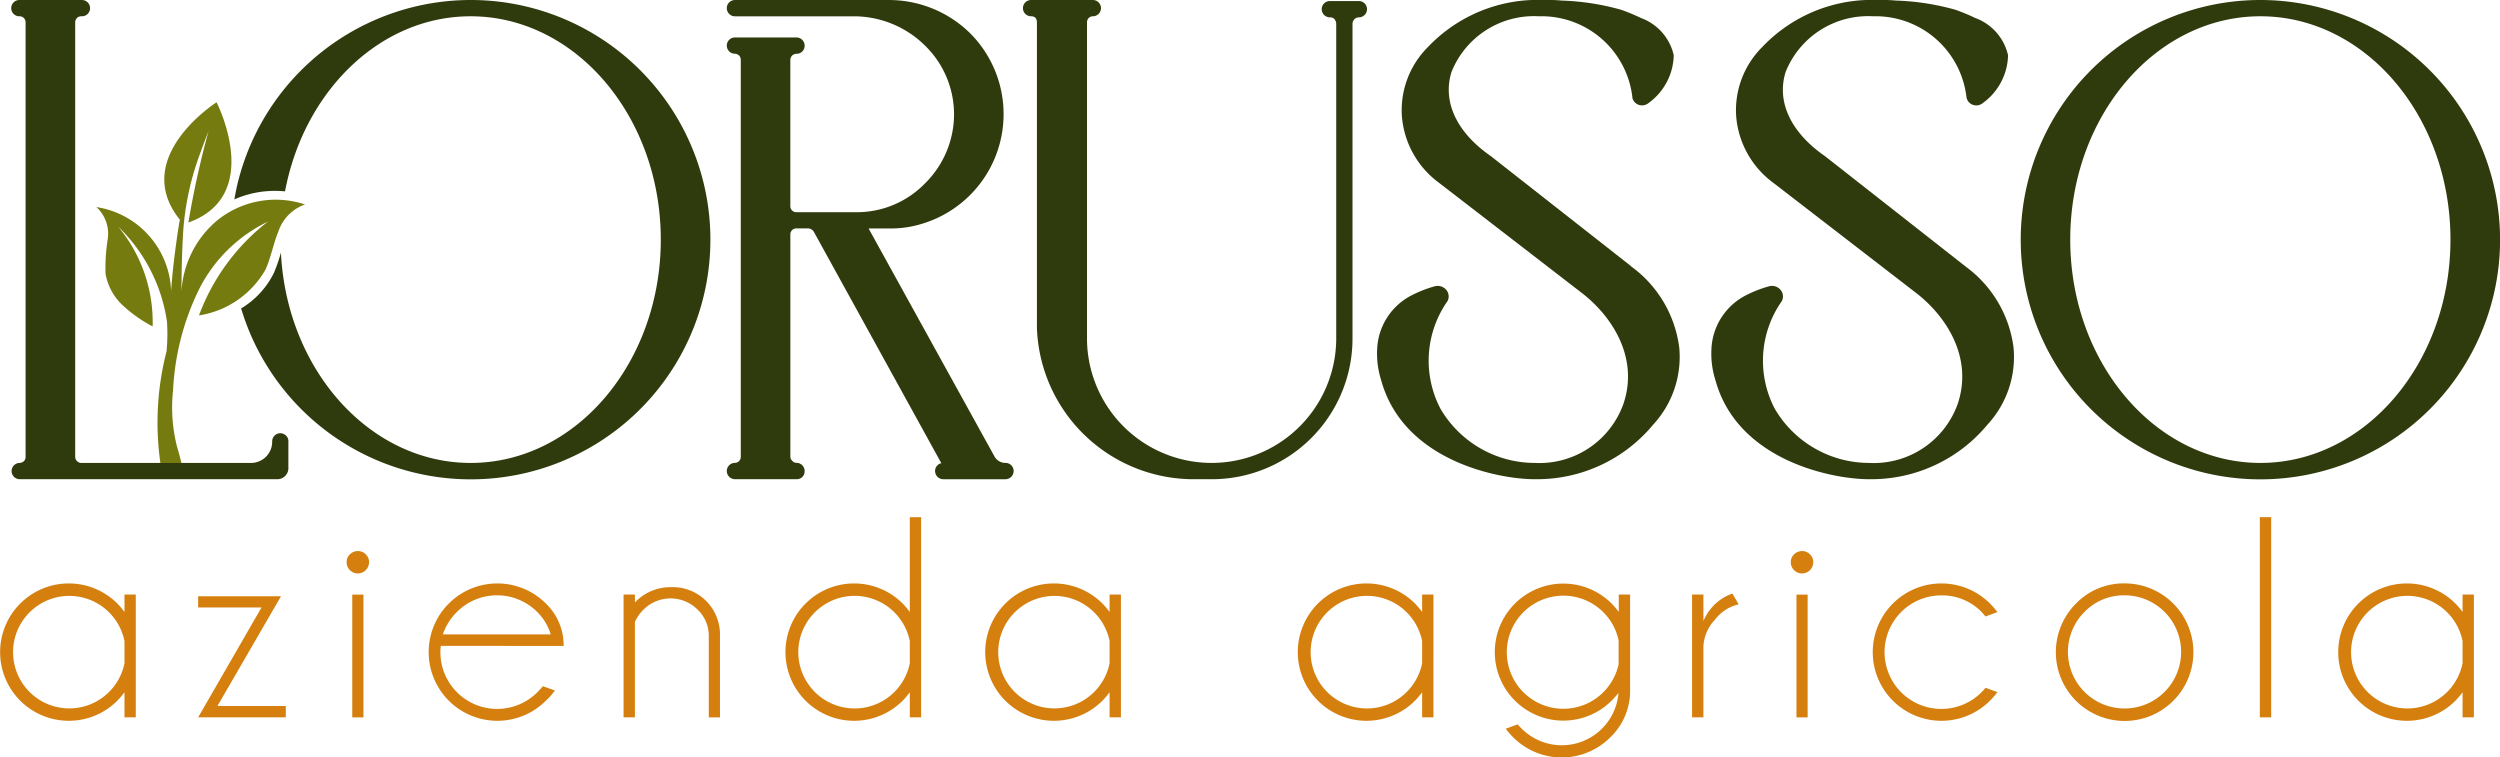<svg xmlns="http://www.w3.org/2000/svg" width="126.212" height="38.238" viewBox="0 0 126.212 38.238">
  <g id="Raggruppa_30" data-name="Raggruppa 30" transform="translate(-3457.197 -342.615)">
    <path id="Tracciato_41" data-name="Tracciato 41" d="M3464.052,378.83h-.571v-1.265a4.216,4.216,0,0,1-.358.422,3.467,3.467,0,1,1,0-4.9,4.332,4.332,0,0,1,.358.422v-.879h.571Zm-.571-2.73v-1.122a2.84,2.84,0,1,0,0,1.122" fill="#d47f0e"/>
    <path id="Tracciato_42" data-name="Tracciato 42" d="M3470.4,373.283h-3.2v-.564h4.182l-3.209,5.54h3.452v.572H3467.2Z" fill="#d47f0e"/>
    <path id="Tracciato_43" data-name="Tracciato 43" d="M3475.661,370.6a.529.529,0,0,1,.168.393.569.569,0,0,1-.565.572.556.556,0,0,1-.4-.165.545.545,0,0,1-.168-.407.529.529,0,0,1,.168-.393.555.555,0,0,1,.4-.164.546.546,0,0,1,.4.164m-.118,8.234h-.565v-6.2h.565Z" fill="#d47f0e"/>
    <path id="Tracciato_44" data-name="Tracciato 44" d="M3479.451,375.221a2.331,2.331,0,0,0-.021.321,2.866,2.866,0,0,0,4.9,2.016,3.82,3.82,0,0,0,.272-.3l.608.214a3.078,3.078,0,0,1-.451.515,3.467,3.467,0,1,1,0-4.9,2.932,2.932,0,0,1,.894,2.138Zm.108-.579H3485a2.687,2.687,0,0,0-.679-1.13,2.865,2.865,0,0,0-4.06,0,2.917,2.917,0,0,0-.707,1.13" fill="#d47f0e"/>
    <path id="Tracciato_45" data-name="Tracciato 45" d="M3489.25,374.013v4.817h-.572v-6.2h.572v.4a2.47,2.47,0,0,1,1.8-.772,2.386,2.386,0,0,1,2.495,2.423v4.153h-.565v-4.1a1.816,1.816,0,0,0-.572-1.35,1.932,1.932,0,0,0-2.709-.007,2.059,2.059,0,0,0-.45.636" fill="#d47f0e"/>
    <path id="Tracciato_46" data-name="Tracciato 46" d="M3503.7,378.83h-.572v-1.265a4.081,4.081,0,0,1-.357.422,3.467,3.467,0,1,1,0-4.9,4.19,4.19,0,0,1,.357.422v-4.782h.572Zm-.572-2.73v-1.122a2.842,2.842,0,1,0,0,1.122" fill="#d47f0e"/>
    <path id="Tracciato_47" data-name="Tracciato 47" d="M3513.786,378.83h-.572v-1.265a4.218,4.218,0,0,1-.358.422,3.467,3.467,0,1,1,0-4.9,4.335,4.335,0,0,1,.358.422v-.879h.572Zm-.572-2.73v-1.122a2.839,2.839,0,1,0,0,1.122" fill="#d47f0e"/>
    <path id="Tracciato_48" data-name="Tracciato 48" d="M3529.565,378.83h-.572v-1.265a4.339,4.339,0,0,1-.357.422,3.467,3.467,0,1,1,0-4.9,4.463,4.463,0,0,1,.357.422v-.879h.572Zm-.572-2.73v-1.122a2.842,2.842,0,1,0,0,1.122" fill="#d47f0e"/>
    <path id="Tracciato_49" data-name="Tracciato 49" d="M3538.906,377.6c-.11.133-.224.262-.344.386a3.459,3.459,0,1,1,0-4.9,4.332,4.332,0,0,1,.358.422v-.879h.572v4.818a3.242,3.242,0,0,1-.994,2.387,3.461,3.461,0,0,1-4.911,0,3.765,3.765,0,0,1-.371-.429l.6-.221a2.257,2.257,0,0,0,.207.221,2.87,2.87,0,0,0,4.883-1.8m.007-2.652a2.812,2.812,0,0,0-.779-1.437,2.855,2.855,0,1,0,.779,2.631Z" fill="#d47f0e"/>
    <path id="Tracciato_50" data-name="Tracciato 50" d="M3544.973,373.126a2.053,2.053,0,0,0-1.194.772,2.1,2.1,0,0,0-.586,1.373v3.559h-.572v-6.2h.572v1.344a2.463,2.463,0,0,1,1.465-1.394Z" fill="#d47f0e"/>
    <path id="Tracciato_51" data-name="Tracciato 51" d="M3548.57,370.6a.529.529,0,0,1,.168.393.568.568,0,0,1-.565.572.557.557,0,0,1-.4-.165.549.549,0,0,1-.168-.407.532.532,0,0,1,.168-.393.556.556,0,0,1,.4-.164.546.546,0,0,1,.4.164m-.118,8.234h-.564v-6.2h.564Z" fill="#d47f0e"/>
    <path id="Tracciato_52" data-name="Tracciato 52" d="M3557.435,377.336l.6.222a3.875,3.875,0,0,1-.372.429,3.467,3.467,0,1,1,0-4.9,3.875,3.875,0,0,1,.372.429l-.6.222c-.062-.076-.128-.153-.2-.229a2.781,2.781,0,0,0-2.03-.836,2.866,2.866,0,1,0,2.03,4.889,2.645,2.645,0,0,0,.2-.222" fill="#d47f0e"/>
    <path id="Tracciato_53" data-name="Tracciato 53" d="M3564.453,372.068a3.472,3.472,0,1,1-2.448,1.015,3.342,3.342,0,0,1,2.448-1.015m-2.026,1.444a2.857,2.857,0,1,0,2.026-.843,2.774,2.774,0,0,0-2.026.843" fill="#d47f0e"/>
    <rect id="Rettangolo_16" data-name="Rettangolo 16" width="0.572" height="10.107" transform="translate(3571.285 368.723)" fill="#d47f0e"/>
    <path id="Tracciato_54" data-name="Tracciato 54" d="M3582.091,378.83h-.572v-1.265a4.239,4.239,0,0,1-.357.422,3.467,3.467,0,1,1,0-4.9,4.356,4.356,0,0,1,.357.422v-.879h.572Zm-.572-2.73v-1.122a2.842,2.842,0,1,0,0,1.122" fill="#d47f0e"/>
    <path id="Tracciato_55" data-name="Tracciato 55" d="M3471.756,364.918v1.359a.559.559,0,0,1-.531.531h-13.031a.411.411,0,1,1,0-.822.335.335,0,0,0,.22-.1.319.319,0,0,0,.075-.22V343.732a.3.3,0,0,0-.295-.295.411.411,0,1,1,0-.821h3.119a.411.411,0,1,1,0,.821.318.318,0,0,0-.22.075.341.341,0,0,0-.1.22v21.932a.312.312,0,0,0,.323.322h8.553a1.069,1.069,0,0,0,1.069-1.068.411.411,0,1,1,.821,0" fill="#303b0d"/>
    <path id="Tracciato_56" data-name="Tracciato 56" d="M3472.595,352.938a2.178,2.178,0,0,0-1.349,1.378c-.254.619-.367,1.287-.64,1.9a4.683,4.683,0,0,1-3.363,2.322,10.688,10.688,0,0,1,3.472-4.731,7.555,7.555,0,0,0-3.546,3.573,13.023,13.023,0,0,0-1.235,4.941,7.994,7.994,0,0,0,.209,2.877c.078.259.148.525.214.791h-1.063a14.431,14.431,0,0,1,.313-5.646c.025-.292.04-.583.04-.876,0-.2-.008-.4-.019-.608a8.325,8.325,0,0,0-2.47-4.808,7.541,7.541,0,0,1,1.745,5.044,6.929,6.929,0,0,1-1.51-1.065,2.852,2.852,0,0,1-.868-1.6,9.35,9.35,0,0,1,.11-1.739,1.82,1.82,0,0,0-.571-1.622,4.445,4.445,0,0,1,3.771,4.232c.116-1.7.424-3.513.424-3.513l.019-.081c-2.53-3.143,1.852-5.928,1.852-5.928s2.419,4.7-1.424,6.071a47.155,47.155,0,0,1,1.019-4.618c-.174.445-.338.885-.493,1.316a13.98,13.98,0,0,0-.8,3.98c-.053,1.011-.072,2-.073,2.8a5.057,5.057,0,0,1,1.772-3.56,4.688,4.688,0,0,1,4.463-.831" fill="#767b10"/>
    <path id="Tracciato_57" data-name="Tracciato 57" d="M3480.953,342.615a12.117,12.117,0,0,0-11.707,9.05c-.026.1-.05.194-.073.291-.056.24-.1.482-.146.726a5.042,5.042,0,0,1,2.06-.43c.164,0,.33.008.5.024.951-5.051,4.79-8.839,9.37-8.839,5.291,0,9.6,5.058,9.6,11.274s-4.3,11.275-9.6,11.275c-5.1,0-9.289-4.706-9.577-10.618a8.212,8.212,0,0,1-.358,1.029,4.3,4.3,0,0,1-1.652,1.789,12.1,12.1,0,1,0,11.587-15.571" fill="#303b0d"/>
    <path id="Tracciato_58" data-name="Tracciato 58" d="M3507.946,365.986a.638.638,0,0,1-.544-.33l-6.337-11.475c-.009-.018-.006-.029.006-.031h1.093a5.331,5.331,0,0,0,1.631-.253,5.78,5.78,0,0,0,2.383-9.6,5.849,5.849,0,0,0-4.094-1.681H3494.3a.411.411,0,1,0,0,.822h6.023a5.12,5.12,0,0,1,3.608,1.513,4.844,4.844,0,0,1,1.43,3.467,4.9,4.9,0,0,1-1.463,3.453,4.793,4.793,0,0,1-3.468,1.457h-3.038a.3.3,0,0,1-.295-.294v-7.382a.311.311,0,0,1,.321-.322.4.4,0,0,0,.4-.4.412.412,0,0,0-.4-.424H3494.3a.411.411,0,1,0,0,.822.343.343,0,0,1,.221.1.324.324,0,0,1,.074.221v20.013a.306.306,0,0,1-.295.322.411.411,0,1,0,0,.822h3.118a.389.389,0,0,0,.4-.4.412.412,0,0,0-.4-.424h-.026a.264.264,0,0,1-.194-.1.289.289,0,0,1-.1-.22V354.445a.3.3,0,0,1,.295-.3h.559a.362.362,0,0,1,.347.2L3504.72,366a.4.4,0,0,0-.316.384.416.416,0,0,0,.425.425h3.117a.416.416,0,0,0,.425-.425.412.412,0,0,0-.425-.4" fill="#303b0d"/>
    <path id="Tracciato_59" data-name="Tracciato 59" d="M3525.8,342.668h-1.466a.411.411,0,1,0,0,.822.332.332,0,0,1,.211.066.39.39,0,0,1,.111.256v15.882a6.291,6.291,0,1,1-12.582,0V343.732a.3.3,0,0,1,.295-.295.411.411,0,1,0,0-.822h-3.118a.411.411,0,1,0,0,.822.334.334,0,0,1,.211.066.351.351,0,0,1,.084.229v15.456a7.918,7.918,0,0,0,7.993,7.62h.853a7.1,7.1,0,0,0,7.086-7.087V343.812a.331.331,0,0,1,.322-.322.411.411,0,1,0,0-.822" fill="#303b0d"/>
    <path id="Tracciato_60" data-name="Tracciato 60" d="M3539.543,356.054l-7.076-5.553c-1.734-1.2-2.459-2.753-1.99-4.256a4.484,4.484,0,0,1,4.409-2.808,4.619,4.619,0,0,1,4.72,4.075l0,.035a.494.494,0,0,0,.317.359.516.516,0,0,0,.5-.089,3.058,3.058,0,0,0,1.273-2.413,2.616,2.616,0,0,0-1.656-1.881,9.729,9.729,0,0,0-1-.415,12.515,12.515,0,0,0-3.014-.465,6.134,6.134,0,0,0-.7-.028h-.81a7.639,7.639,0,0,0-5.235,2.38,4.5,4.5,0,0,0-1.31,3.484,4.617,4.617,0,0,0,1.848,3.345l7.222,5.57c1.541,1.183,2.906,3.28,2.112,5.616a4.5,4.5,0,0,1-4.466,2.976,5.526,5.526,0,0,1-4.766-2.732,5.231,5.231,0,0,1,.351-5.434l.019-.036a.512.512,0,0,0-.083-.539.567.567,0,0,0-.581-.176,6.1,6.1,0,0,0-1.1.423,3.2,3.2,0,0,0-1.806,2.771,4.436,4.436,0,0,0,.2,1.534c1.124,4.111,5.97,5.011,7.743,5.011h.16a7.612,7.612,0,0,0,5.84-2.763h0a5.034,5.034,0,0,0,1.311-3.87,6,6,0,0,0-2.443-4.12" fill="#303b0d"/>
    <path id="Tracciato_61" data-name="Tracciato 61" d="M3556.41,356.054l-7.075-5.553c-1.735-1.2-2.46-2.753-1.99-4.256a4.485,4.485,0,0,1,4.409-2.808,4.618,4.618,0,0,1,4.719,4.075l.005.035a.494.494,0,0,0,.317.359.516.516,0,0,0,.505-.089,3.058,3.058,0,0,0,1.273-2.413,2.617,2.617,0,0,0-1.657-1.881,9.631,9.631,0,0,0-1-.415,12.515,12.515,0,0,0-3.013-.465,6.149,6.149,0,0,0-.7-.028h-.81a7.636,7.636,0,0,0-5.235,2.38,4.5,4.5,0,0,0-1.311,3.484,4.624,4.624,0,0,0,1.848,3.345l7.223,5.57c1.541,1.183,2.9,3.28,2.112,5.616a4.5,4.5,0,0,1-4.467,2.976,5.525,5.525,0,0,1-4.765-2.732,5.23,5.23,0,0,1,.351-5.434l.019-.036a.515.515,0,0,0-.083-.539.57.57,0,0,0-.582-.176,6.111,6.111,0,0,0-1.1.423,3.2,3.2,0,0,0-1.806,2.771,4.4,4.4,0,0,0,.2,1.534c1.124,4.111,5.97,5.011,7.743,5.011h.16a7.611,7.611,0,0,0,5.84-2.763h0a5.031,5.031,0,0,0,1.312-3.87,6,6,0,0,0-2.444-4.12" fill="#303b0d"/>
    <path id="Tracciato_62" data-name="Tracciato 62" d="M3571.313,342.615a12.1,12.1,0,1,0,12.1,12.1,12.111,12.111,0,0,0-12.1-12.1m0,23.371c-5.291,0-9.6-5.059-9.6-11.275s4.3-11.274,9.6-11.274,9.595,5.058,9.595,11.274-4.3,11.275-9.595,11.275" fill="#303b0d"/>
  </g>
</svg>
